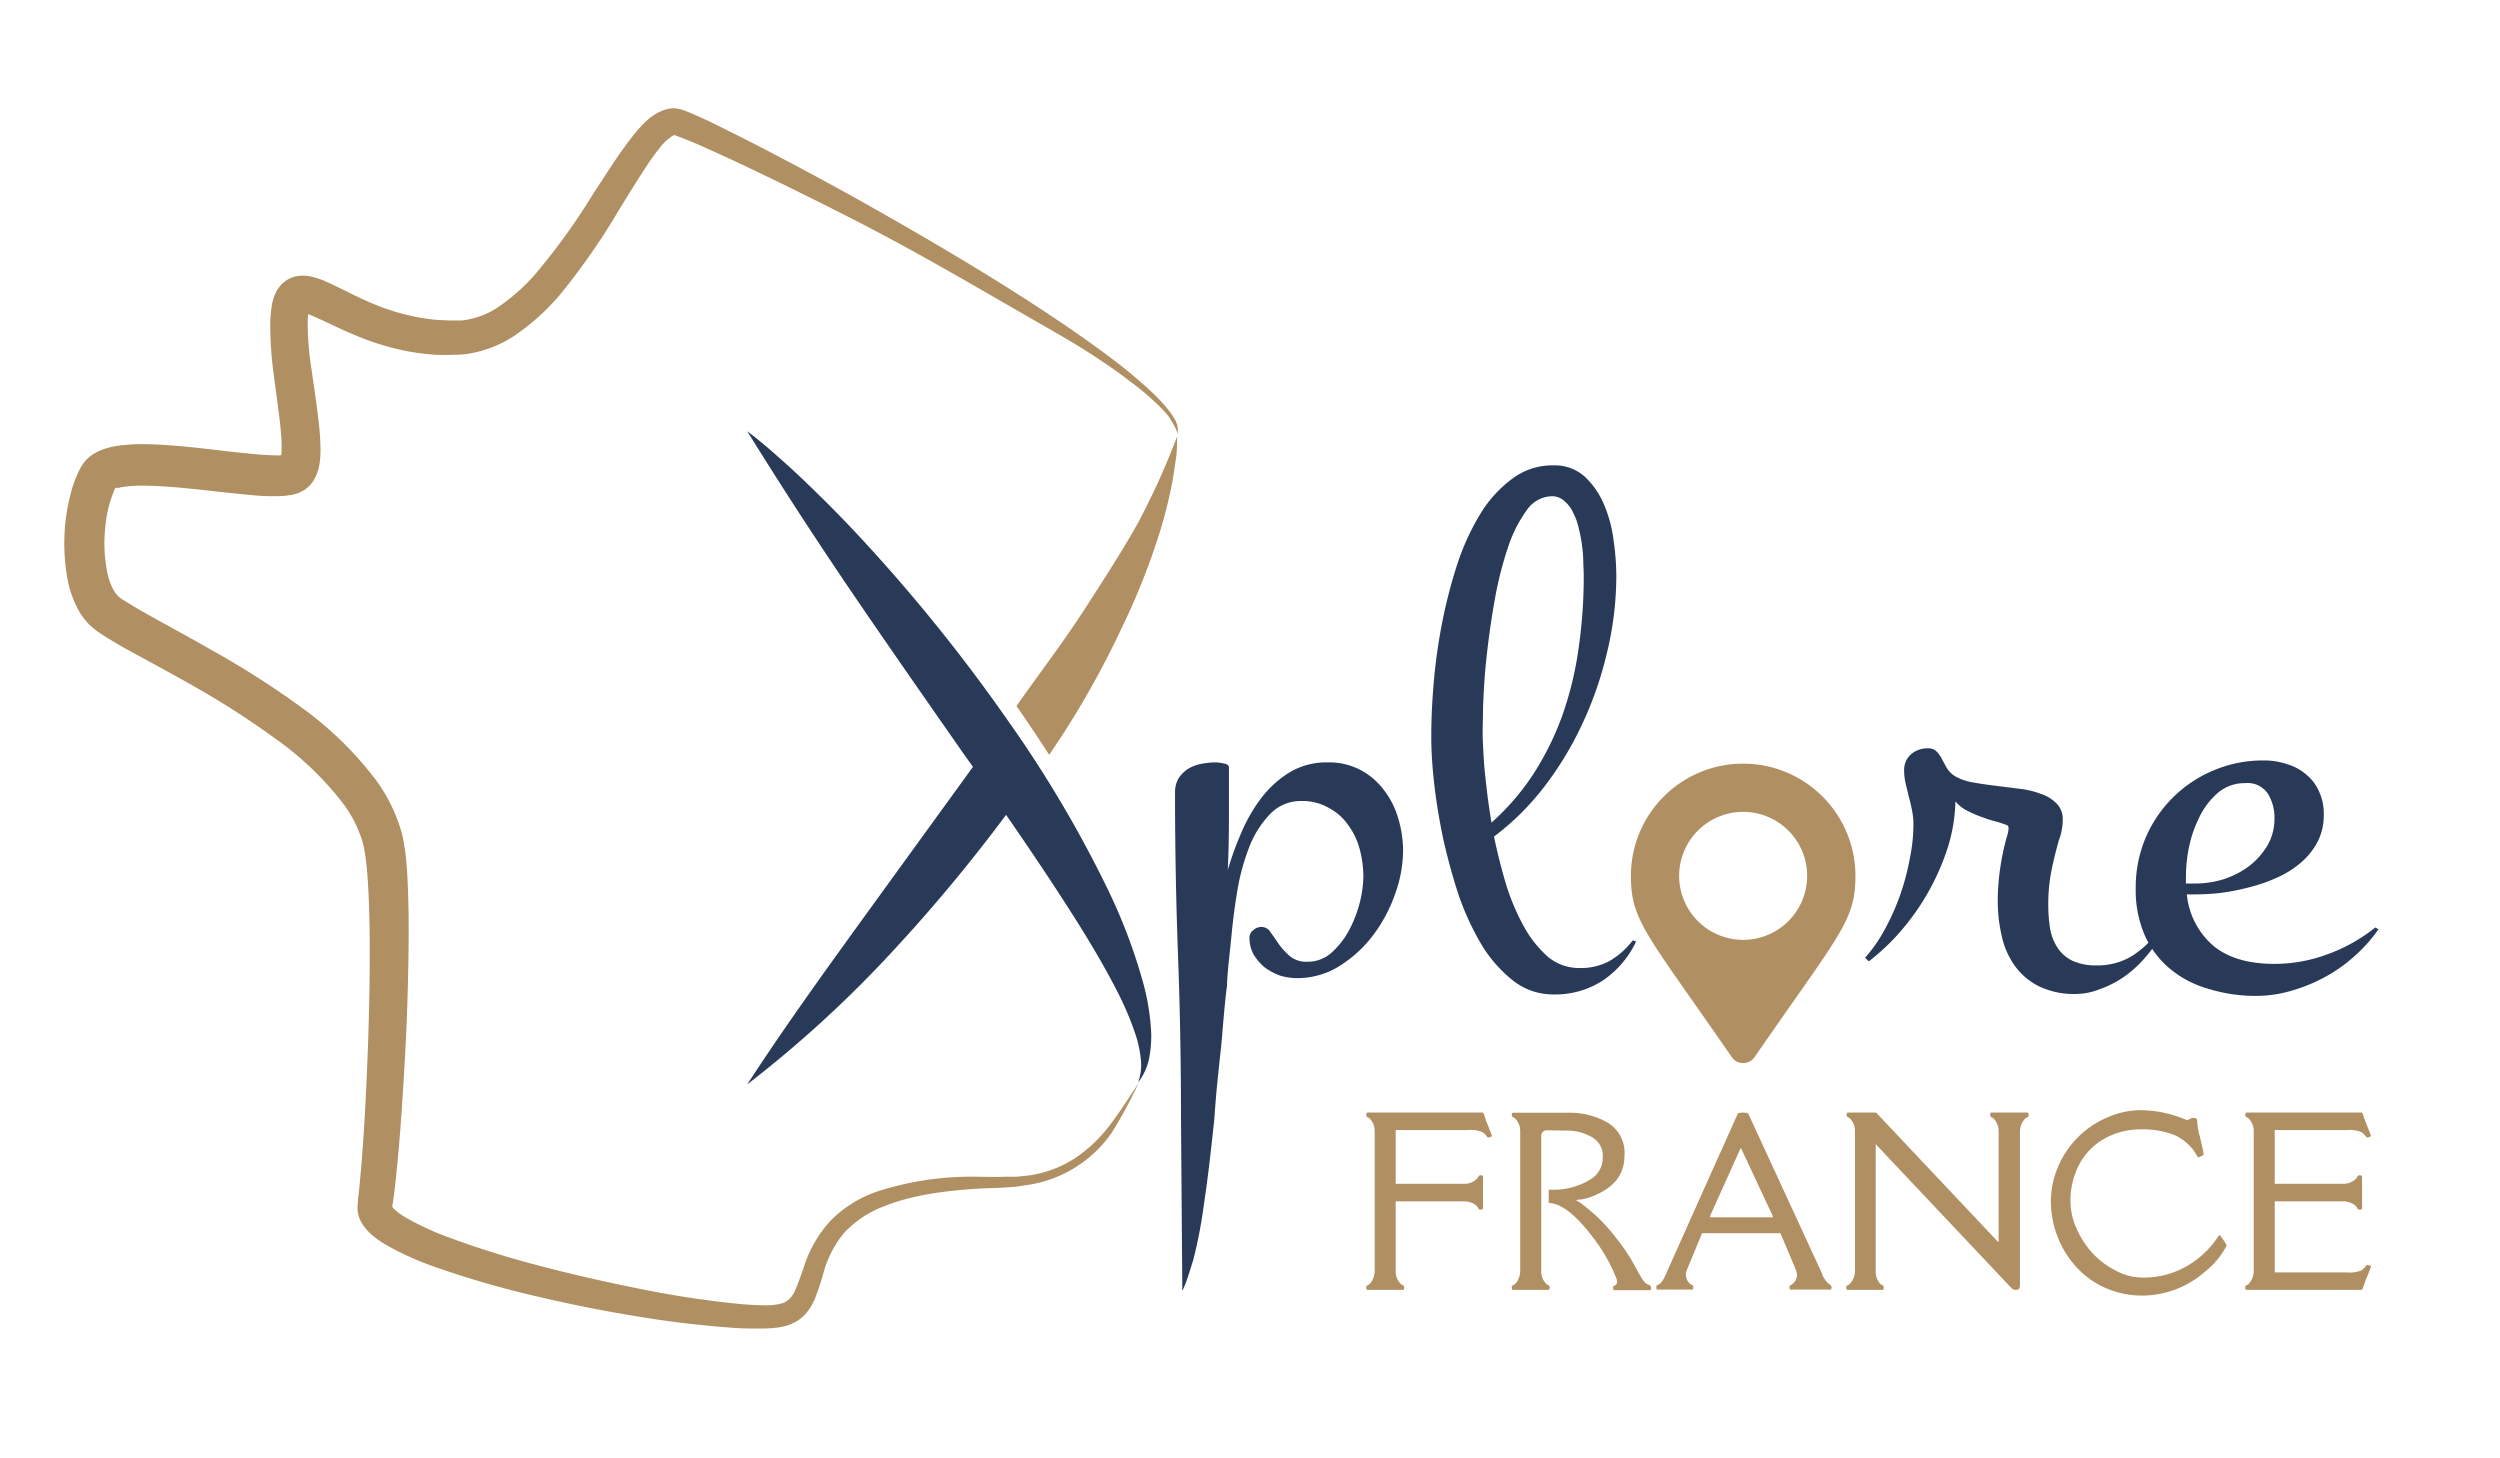 <?xml version="1.0" encoding="UTF-8"?> <svg xmlns="http://www.w3.org/2000/svg" viewBox="0 0 361.33 210.67"><defs><style>.cls-1{fill:#293a58}.cls-2{fill:#b08f62}</style></defs><g id="Calque_3" data-name="Calque 3"><path class="cls-1" d="M165.28 142.25a79.65 79.65 0 0 0-5.07-13.51 172.48 172.48 0 0 0-14.45-24.47 245 245 0 0 0-17.46-22.21c-3.12-3.52-6.34-7-9.7-10.28-1.68-1.66-3.38-3.3-5.15-4.88s-3.54-3.15-5.45-4.57c5 8.06 10.08 15.88 15.33 23.59s10.57 15.32 15.87 22.92l1.42 2-16.3 22.48c-5.53 7.66-11.07 15.34-16.32 23.41a169.47 169.47 0 0 0 21.17-19.41 235.07 235.07 0 0 0 16.24-19.55c3.18 4.61 6.31 9.24 9.31 13.94 2.47 3.87 4.84 7.79 6.89 11.84a44 44 0 0 1 2.6 6.24 16.75 16.75 0 0 1 .67 3.28 7.42 7.42 0 0 1-.38 3.38 8.75 8.75 0 0 0 1.55-3.3 17 17 0 0 0 .34-3.69 33.27 33.27 0 0 0-1.11-7.21Z"></path><path class="cls-2" d="M164.52 75.5c-2.28 4.09-4.87 8.06-7.4 12-3.61 5.6-6.36 9.07-10.21 14.54l.21.29q2.31 3.34 4.52 6.77a130.45 130.45 0 0 0 10.62-18.63 100.14 100.14 0 0 0 5.35-13.51 66.46 66.46 0 0 0 1.78-7.07c.24-1.19.38-2.4.57-3.59s.13-2.06.19-3.26a109.44 109.44 0 0 1-5.63 12.46Z"></path></g><g id="Calque_4" data-name="Calque 4"><path class="cls-2" d="M170.17 62.86c.12-.61-1.21-2.6-1.36-2.8a17 17 0 0 0-1.67-1.75 35.42 35.42 0 0 0-3.56-3 63.19 63.19 0 0 0-4.17-3c-4-2.73-7.83-4.78-12-7.21-8.43-4.86-16.49-9.56-25.18-13.95-4.34-2.2-8.7-4.37-13.08-6.46a281.08 281.08 0 0 0-6.6-3.07c-1.1-.49-2.2-1-3.3-1.42-.54-.23-1.1-.44-1.59-.61-.16-.07-.19-.06-.22-.06l-.15.06a7.37 7.37 0 0 0-2 1.86c-.69.86-1.36 1.81-2 2.8-1.31 2-2.57 4.05-3.85 6.13a97.9 97.9 0 0 1-8.56 12.28A32.81 32.81 0 0 1 75.09 48a16.85 16.85 0 0 1-7.85 3.19c-.78.08-1.41.08-2.07.1s-1.33 0-2 0a37.13 37.13 0 0 1-3.94-.46 37.48 37.48 0 0 1-7.52-2.23c-2.38-.94-4.69-2.17-6.68-3a6.55 6.55 0 0 0-1.19-.4c-.09 0-.14 0 0 0h.13l.21-.07c.11-.09.25-.13.34-.25.3-.37.08-.17.07.22a10.1 10.1 0 0 0-.12 1.45 44.7 44.7 0 0 0 .55 6.83c.33 2.37.73 4.78 1 7.29a37.31 37.31 0 0 1 .3 4 13.46 13.46 0 0 1-.13 2.3 7 7 0 0 1-.36 1.41 6.07 6.07 0 0 1-.38.85 5.35 5.35 0 0 1-.67.92 4.09 4.09 0 0 1-1.06.82 6.19 6.19 0 0 1-.58.28l-.43.14-.43.11-.34.06c-.22 0-.48.08-.66.09a18.33 18.33 0 0 1-2.18.06c-1.35 0-2.61-.14-3.86-.26-4.94-.47-9.76-1.19-14.32-1.25a19.38 19.38 0 0 0-3.15.18 4.81 4.81 0 0 0-.62.13H16.74c-.09 0-.08.08-.11.09s-.11 0-.06 0 0 0 .09-.08a.6.6 0 0 0 .06-.11s.06-.11 0 0a17.13 17.13 0 0 0-1.51 5.89 21.36 21.36 0 0 0 .28 6.37 8.64 8.64 0 0 0 .92 2.59 3.54 3.54 0 0 0 1.56 1.54c1.83 1.18 4 2.36 6.12 3.53s4.29 2.36 6.43 3.59A127.41 127.41 0 0 1 43.23 102a50.74 50.74 0 0 1 11.12 10.76 23.73 23.73 0 0 1 3.65 7.4 15.1 15.1 0 0 1 .43 2.06 19.11 19.11 0 0 1 .26 2c.14 1.3.2 2.56.25 3.81.21 5 .12 9.92 0 14.83s-.38 9.81-.69 14.71-.67 9.77-1.26 14.72c-.07.61-.17 1.26-.27 1.9l-.07.49v.11a.64.64 0 0 0 0-.07.76.76 0 0 0 0-.15.52.52 0 0 0 0-.21 2.44 2.44 0 0 0 .62.66 9.45 9.45 0 0 0 1.21.86 39.5 39.5 0 0 0 6.21 2.9 135.12 135.12 0 0 0 13.73 4.28c4.66 1.22 9.39 2.28 14.12 3.23a143 143 0 0 0 14.27 2.17c1.18.1 2.36.18 3.51.19a8.48 8.48 0 0 0 2.93-.34 3.38 3.38 0 0 0 1.68-1.84c.45-1 .81-2.1 1.23-3.27a18 18 0 0 1 3.9-6.79 17.34 17.34 0 0 1 6.61-4.16 44.08 44.08 0 0 1 14.76-2.17c1.22 0 2.48.05 3.67 0h1.77l1.77-.18a16.46 16.46 0 0 0 6.6-2.42 20.62 20.62 0 0 0 5.21-4.92c1.47-1.92 2.76-4 4.1-6a65 65 0 0 1-3.88 7.17 18 18 0 0 1-11.81 7.48l-1.86.29c-.62.07-1.25.09-1.87.14-1.25.08-2.43.09-3.65.15-4.8.31-9.65.88-14 2.67a15.06 15.06 0 0 0-5.52 3.78 15.43 15.43 0 0 0-3 5.95 36.64 36.64 0 0 1-1.22 3.61 8.23 8.23 0 0 1-1.17 1.93 5.54 5.54 0 0 1-2 1.53 5.38 5.38 0 0 1-1.18.42 9.6 9.6 0 0 1-1.08.2 19.8 19.8 0 0 1-2 .14c-1.29 0-2.54 0-3.79-.07a146 146 0 0 1-14.72-1.74c-4.86-.78-9.68-1.77-14.48-2.9A139.54 139.54 0 0 1 63 183.16a43.84 43.84 0 0 1-7.07-3.16 15.33 15.33 0 0 1-1.8-1.21 7.41 7.41 0 0 1-1.83-2 4.48 4.48 0 0 1-.62-1.92v-.61l.05-.41v-.42c.07-.57.15-1.12.2-1.73.47-4.74.77-9.61 1-14.44s.4-9.69.47-14.53.08-9.69-.18-14.42c-.07-1.18-.14-2.36-.28-3.49-.06-.57-.12-1.14-.22-1.63a10.36 10.36 0 0 0-.32-1.51 18.05 18.05 0 0 0-2.83-5.58 45.63 45.63 0 0 0-9.89-9.43A122.5 122.5 0 0 0 27.69 99c-2.09-1.19-4.21-2.35-6.35-3.51s-4.29-2.3-6.57-3.77a12.79 12.79 0 0 1-1.9-1.48A8.12 8.12 0 0 1 12 89.2a6.6 6.6 0 0 1-.68-1.07 14.77 14.77 0 0 1-1.53-4.27 28.69 28.69 0 0 1 .35-12.22 17.58 17.58 0 0 1 1.55-4.12s.16-.26.26-.41.23-.31.35-.46a4.48 4.48 0 0 1 .75-.71 4 4 0 0 1 .75-.49 5.15 5.15 0 0 1 .71-.35l.66-.25.62-.17a11.44 11.44 0 0 1 1.16-.24 25.14 25.14 0 0 1 4.15-.24c5.2.11 10.05.89 14.81 1.35 1.18.12 2.35.22 3.44.25a13.82 13.82 0 0 0 1.47 0h.37a.53.53 0 0 0-.17.08 1.16 1.16 0 0 0-.33.27c-.3.38-.1.18-.07-.16a10 10 0 0 0 .09-1.35c0-1-.1-2.18-.22-3.34-.26-2.34-.62-4.75-.93-7.21a50.69 50.69 0 0 1-.49-7.75 16.56 16.56 0 0 1 .22-2.19c0-.21.08-.42.13-.64l.23-.73a8.78 8.78 0 0 1 .39-.83 5.62 5.62 0 0 1 .7-.9 4.16 4.16 0 0 1 1.08-.77 4.78 4.78 0 0 1 .62-.26 5.41 5.41 0 0 1 .58-.12 5.18 5.18 0 0 1 1.84.05 11.43 11.43 0 0 1 2.28.76c2.47 1.11 4.44 2.22 6.59 3.11a32.58 32.58 0 0 0 6.46 2 28.57 28.57 0 0 0 3.31.44c.56 0 1.12.06 1.67.06h1.58a11.8 11.8 0 0 0 5.59-2.17 28 28 0 0 0 5-4.5A93.2 93.2 0 0 0 85.74 28c1.33-2 2.64-4.1 4.08-6.15.73-1 1.49-2.06 2.36-3.07a17 17 0 0 1 1.46-1.49A7.58 7.58 0 0 1 95.71 16a4.65 4.65 0 0 1 1.62-.35 4.45 4.45 0 0 1 1.57.32c.65.24 1.22.49 1.8.75 1.14.51 2.25 1 3.36 1.59 2.21 1.08 4.39 2.19 6.57 3.32q6.51 3.39 12.92 6.94c8.53 4.79 17 9.71 25.2 15 4.1 2.66 8.16 5.4 12.07 8.36a70.31 70.31 0 0 1 5.63 4.72 23.66 23.66 0 0 1 2.5 2.7 9.27 9.27 0 0 1 1 1.55 3.21 3.21 0 0 1 .22 1.96Z"></path><g id="France"><path class="cls-2" d="M197.67 186.43c-.14 0-.2-.09-.2-.26s0-.3.06-.33a.75.75 0 0 1 .2-.11 1.41 1.41 0 0 0 .32-.25 2.72 2.72 0 0 0 .42-.72 2.93 2.93 0 0 0 .22-1.07v-20.15a2.57 2.57 0 0 0-.75-1.9 1.16 1.16 0 0 0-.27-.15.4.4 0 0 1-.2-.4c0-.19.06-.29.2-.29h16.59c.1 0 .19.13.27.4a10.36 10.36 0 0 0 .39 1.12l.5 1.26a5.89 5.89 0 0 1 .22.61c0 .05-.08.09-.24.14a.82.82 0 0 1-.3.08c-.07 0-.16-.07-.26-.22a2.34 2.34 0 0 0-.55-.54 4.34 4.34 0 0 0-2.17-.32h-10.4v7.77h9.88a2.53 2.53 0 0 0 1.89-.76 1 1 0 0 0 .16-.26.38.38 0 0 1 .39-.21q.3 0 .3.21v4.54c0 .13-.1.2-.28.2a.55.55 0 0 1-.33-.06 1.9 1.9 0 0 1-.11-.21 1.11 1.11 0 0 0-.25-.31 2.06 2.06 0 0 0-.72-.41 3 3 0 0 0-1.05-.2h-9.88v10.06a2.57 2.57 0 0 0 .75 1.9 1.44 1.44 0 0 0 .27.15.4.4 0 0 1 .2.4c0 .19-.06.29-.2.29ZM223.56 163.36a.78.78 0 0 0-.57.24.73.73 0 0 0-.23.55v19.54a2.57 2.57 0 0 0 .75 1.9 1 1 0 0 0 .26.15.4.4 0 0 1 .21.4c0 .19-.07.29-.21.29h-5.07c-.13 0-.2-.09-.2-.26s0-.3.06-.33a.82.82 0 0 1 .21-.11 1.67 1.67 0 0 0 .31-.25 2.26 2.26 0 0 0 .42-.72 2.73 2.73 0 0 0 .22-1.07v-20.15a2.57 2.57 0 0 0-.75-1.9 1 1 0 0 0-.27-.15.39.39 0 0 1-.2-.38c0-.19.07-.28.2-.28h8a10.8 10.8 0 0 1 5.76 1.49 5.07 5.07 0 0 1 2.33 4.69q0 3.84-4 5.62a8 8 0 0 1-2.24.73 3 3 0 0 0-.77.11l.5.29a14.91 14.91 0 0 1 1.29 1 20.27 20.27 0 0 1 1.92 1.74 27.1 27.1 0 0 1 2.27 2.66 27.51 27.51 0 0 1 1.94 2.78l1.28 2.29c.47.85.87 1.32 1.18 1.41s.47.24.47.48-.07.36-.21.36h-5.07c-.13 0-.2-.09-.2-.26s0-.3.06-.33a.82.82 0 0 1 .21-.11.64.64 0 0 0 .2-.16.48.48 0 0 0 .08-.36 1.29 1.29 0 0 0-.06-.44 24 24 0 0 0-3.12-5.6q-3.66-4.95-6.31-5.32a1.54 1.54 0 0 1-.37-.08 7.64 7.64 0 0 1 0-.77v-.95a.14.14 0 0 1 .15-.16 10.11 10.11 0 0 0 6-1.55 3.66 3.66 0 0 0 1.66-3.16 3.08 3.08 0 0 0-1.59-2.89 7.07 7.07 0 0 0-3.62-.93ZM240.85 184s3.43-7.69 10.3-23c0-.13.3-.19.76-.19s.72.06.79.19l10.61 23a3.23 3.23 0 0 0 1.2 1.7.4.4 0 0 1 .21.4c0 .19-.07.29-.21.29h-5.66c-.14 0-.21-.09-.21-.26s0-.3.07-.33a.75.75 0 0 1 .2-.11.78.78 0 0 0 .2-.14 1.65 1.65 0 0 0 .6-1.1 2.8 2.8 0 0 0-.11-.84l-2.27-5.37H246l-2.22 5.37a1.82 1.82 0 0 0-.11.5v.2a1.76 1.76 0 0 0 .6 1.24 1 1 0 0 0 .26.15.4.4 0 0 1 .21.4c0 .19-.07.29-.21.29h-4.93c-.13 0-.2-.09-.2-.26s0-.3.06-.33a1.28 1.28 0 0 1 .21-.13c.38-.1.76-.67 1.18-1.67Zm6.31-8.25a.17.17 0 0 0 0 .13s0 .06.06.06h8.94s.05 0 .06-.06a.18.18 0 0 0 0-.13l-4.56-9.75h-.11ZM271 160.8a.37.37 0 0 1 .27.12l17.5 18.56h.1v-15.94a2.57 2.57 0 0 0-.76-1.9 1 1 0 0 0-.27-.15.41.41 0 0 1-.2-.4c0-.19.07-.29.2-.29H293c.14 0 .2.09.2.28s0 .29-.08.33l-.18.11a.88.88 0 0 0-.33.25 2.37 2.37 0 0 0-.44.72 2.57 2.57 0 0 0-.22 1v22.11c0 .39-.05.62-.16.71a.7.7 0 0 1-.46.12.76.76 0 0 1-.54-.19l-19.69-20.87v18.32a2.56 2.56 0 0 0 .69 1.9 1 1 0 0 0 .27.15.41.41 0 0 1 .2.4c0 .19-.07.29-.2.29h-5c-.14 0-.21-.09-.21-.26s0-.3.07-.33a.75.75 0 0 1 .2-.11.78.78 0 0 0 .2-.14 2.6 2.6 0 0 0 .78-1.9v-20.15a2.56 2.56 0 0 0-.73-1.9 1 1 0 0 0-.27-.15.41.41 0 0 1-.2-.4c0-.19.07-.29.2-.29ZM309.65 184.65a12.42 12.42 0 0 0 6.32-1.6 13.4 13.4 0 0 0 4.6-4.29c.14-.22.24-.28.3-.2s.16.2.26.34l.49.71c.16.26.21.42.17.48a11.59 11.59 0 0 1-3.14 3.74 13.73 13.73 0 0 1-9 3.42 13.12 13.12 0 0 1-5.34-1.1 12.55 12.55 0 0 1-4.19-3 13.85 13.85 0 0 1-2.7-4.32 14.18 14.18 0 0 1-1-5.15 12.66 12.66 0 0 1 1.05-5.08 13.52 13.52 0 0 1 2.84-4.21 13.29 13.29 0 0 1 4.19-2.85 12 12 0 0 1 4.9-1.08 16.54 16.54 0 0 1 5.93 1.14l.72.27c.1 0 .25 0 .44-.13a1.07 1.07 0 0 1 .59-.18.54.54 0 0 1 .49.29s0 .14 0 .33a9.44 9.44 0 0 0 .38 2.08l.39 1.72a4.78 4.78 0 0 1 .16.87c0 .06-.14.16-.41.29s-.41.15-.45.08a7.11 7.11 0 0 0-3.27-3.13 12.29 12.29 0 0 0-4.9-.86 10.55 10.55 0 0 0-5.29 1.33 9.18 9.18 0 0 0-3.65 3.71 11.13 11.13 0 0 0-1.28 5.37 9.63 9.63 0 0 0 .91 4 13.18 13.18 0 0 0 2.33 3.54 12.16 12.16 0 0 0 3.33 2.48 8.27 8.27 0 0 0 3.83.99ZM338.65 171.1a2.53 2.53 0 0 0 1.89-.76 1 1 0 0 0 .16-.26.38.38 0 0 1 .39-.21q.3 0 .3.21v4.54c0 .13-.1.2-.29.2a.53.53 0 0 1-.32-.06 1 1 0 0 1-.11-.21 1.11 1.11 0 0 0-.25-.31 2.06 2.06 0 0 0-.72-.41 3 3 0 0 0-1.05-.2h-9.88v10.27h10.39a4.5 4.5 0 0 0 2.16-.3 2.74 2.74 0 0 0 .57-.55c.11-.15.19-.23.25-.23a.91.91 0 0 1 .31.08c.16 0 .23.09.23.14a4.6 4.6 0 0 1-.21.61l-.51 1.26c-.18.48-.31.85-.39 1.1s-.15.38-.26.42h-16.59c-.14 0-.21-.09-.21-.26s0-.3.07-.33a.75.75 0 0 1 .2-.11 1.4 1.4 0 0 0 .31-.25 2.45 2.45 0 0 0 .43-.72 2.93 2.93 0 0 0 .22-1.07v-20.15a2.58 2.58 0 0 0-.76-1.9 1 1 0 0 0-.26-.15.4.4 0 0 1-.21-.4c0-.19.07-.29.21-.29h16.59c.1 0 .19.13.26.4s.21.64.39 1.12l.51 1.26a4.6 4.6 0 0 1 .21.61c0 .05-.07.09-.23.14a.93.93 0 0 1-.3.08.19.19 0 0 1-.14-.08l-.19-.23a2 2 0 0 0-.5-.45 4.29 4.29 0 0 0-2.16-.32h-10.39v7.77Z"></path></g><g id="Xplore"><path class="cls-1" d="M202.79 123a18.67 18.67 0 0 1-1.18 6.28 21.58 21.58 0 0 1-3.17 5.91 18.08 18.08 0 0 1-4.89 4.46 11.44 11.44 0 0 1-6.13 1.72A8.28 8.28 0 0 1 185 141a8.55 8.55 0 0 1-2.21-1.18 7.44 7.44 0 0 1-1.61-1.88 5 5 0 0 1-.59-2.42 1.32 1.32 0 0 1 .54-1.07 1.73 1.73 0 0 1 1.18-.48 1.55 1.55 0 0 1 1.34.8c.4.54.81 1.13 1.24 1.77a11.3 11.3 0 0 0 1.61 1.72 3.82 3.82 0 0 0 2.5.74 5.12 5.12 0 0 0 3.43-1.29 11.84 11.84 0 0 0 2.53-3.22 17.52 17.52 0 0 0 1.56-4 16.17 16.17 0 0 0 .53-3.76 15.76 15.76 0 0 0-.53-4 10.27 10.27 0 0 0-1.67-3.49 7.82 7.82 0 0 0-2.79-2.47 7.62 7.62 0 0 0-3.92-1 6.15 6.15 0 0 0-4.46 1.77 14.39 14.39 0 0 0-3 4.57 31.75 31.75 0 0 0-1.77 6.18c-.39 2.29-.7 4.56-.91 6.82s-.63 5.52-.66 7.41c-.34 2.32-.72 7.57-.84 8.67-.58 5.42-.71 6.51-1 10.67-.66 6.16-1 8.88-1.5 12.25a67.79 67.79 0 0 1-1.54 8c-.74 2.37-.9 2.87-1.21 3.64-.56 1.37-.37.42-.37.37l-.19-24.73q0-11.76-.43-23.37t-.43-23.47a4 4 0 0 1 .48-2 4.6 4.6 0 0 1 1.35-1.39 5.56 5.56 0 0 1 1.93-.75 10.73 10.73 0 0 1 2.2-.22 5.64 5.64 0 0 1 1.08.16c.5.07.75.27.75.59v7.42q0 3.65-.16 7.36a44.78 44.78 0 0 1 1.93-5.32 23.09 23.09 0 0 1 2.9-5.05 15 15 0 0 1 4.08-3.71 10.36 10.36 0 0 1 5.54-1.45 9.73 9.73 0 0 1 4.67 1.07 10.07 10.07 0 0 1 3.38 2.85 12.15 12.15 0 0 1 2.1 4.08 16.33 16.33 0 0 1 .73 4.81ZM236.47 136.08a14 14 0 0 1-4.83 5.65 12.66 12.66 0 0 1-7.09 2 9.37 9.37 0 0 1-5.86-2 19.33 19.33 0 0 1-4.57-5.21 38.76 38.76 0 0 1-3.33-7.25 85.1 85.1 0 0 1-2.25-8.28q-.87-4.19-1.29-8.06t-.38-6.82q0-3.54.38-7.79a79.47 79.47 0 0 1 1.23-8.54 71.34 71.34 0 0 1 2.21-8.43A34.79 34.79 0 0 1 214 74.2a17.67 17.67 0 0 1 4.56-5 9.59 9.59 0 0 1 5.91-1.94 6.47 6.47 0 0 1 4.62 1.67 11.79 11.79 0 0 1 2.8 4.13 19.21 19.21 0 0 1 1.34 5.16 36.63 36.63 0 0 1 .38 4.89 47.46 47.46 0 0 1-1.4 11.44 52.57 52.57 0 0 1-3.76 10.59 48 48 0 0 1-5.59 9 37.43 37.43 0 0 1-6.93 6.77q.75 3.6 1.77 7a32.88 32.88 0 0 0 2.6 6.09 16.23 16.23 0 0 0 3.44 4.3 7 7 0 0 0 4.51 1.61 8.75 8.75 0 0 0 4.35-1 11.54 11.54 0 0 0 3.39-3Zm-22.13-33.14c0 .79-.05 1.75-.05 2.9s.08 2.42.16 3.81.25 2.83.43 4.41.41 3.19.69 4.83a35.05 35.05 0 0 0 6.13-7.14 41.6 41.6 0 0 0 4.14-8.44 49.62 49.62 0 0 0 2.31-9.56 71.28 71.28 0 0 0 .75-10.47q0-.7-.06-1.83a19.12 19.12 0 0 0-.16-2.42 21.25 21.25 0 0 0-.48-2.58 8.74 8.74 0 0 0-.81-2.31 4.54 4.54 0 0 0-1.29-1.72 2.61 2.61 0 0 0-1.82-.7 4.5 4.5 0 0 0-3.6 2 19.24 19.24 0 0 0-2.63 5.1 52.27 52.27 0 0 0-1.83 6.88c-.47 2.5-.84 4.92-1.13 7.25s-.48 4.35-.59 6.18-.16 3.13-.16 3.81ZM312.7 134.31a15.28 15.28 0 0 1-2.47 3.87 16.91 16.91 0 0 1-3.17 2.95 14.91 14.91 0 0 1-3.54 1.83 9.68 9.68 0 0 1-3.49.7 11.64 11.64 0 0 1-5.27-1.08 9.44 9.44 0 0 1-3.49-2.9 11.61 11.61 0 0 1-1.93-4.29 22.33 22.33 0 0 1-.6-5.27 31.58 31.58 0 0 1 .33-4.46 35.21 35.21 0 0 1 .91-4.46c.07-.21.14-.46.22-.75a3.85 3.85 0 0 0 .1-.8.47.47 0 0 0-.32-.43c-.61-.22-1.25-.42-1.93-.6s-1.36-.44-2.05-.69a18.73 18.73 0 0 1-1.88-.86 5.77 5.77 0 0 1-1.5-1.24 23.91 23.91 0 0 1-1.07 6.56 34.64 34.64 0 0 1-6.67 12 31.43 31.43 0 0 1-4.78 4.56l-.53-.54a21.11 21.11 0 0 0 2.84-4.08 33.78 33.78 0 0 0 2.21-4.94 34.88 34.88 0 0 0 1.39-5.21 24.67 24.67 0 0 0 .54-4.94 10.29 10.29 0 0 0-.22-2.21q-.21-1.07-.48-2c-.14-.64-.29-1.25-.43-1.82a8.16 8.16 0 0 1-.21-1.83 3 3 0 0 1 1-2.37 3.6 3.6 0 0 1 2.47-.85 1.58 1.58 0 0 1 1.24.48 3.92 3.92 0 0 1 .75 1.07q.33.64.75 1.35a3.61 3.61 0 0 0 1.24 1.18 7.89 7.89 0 0 0 2.58.86c1 .18 2.13.34 3.28.48l3.43.43a12.22 12.22 0 0 1 3.07.75 5.54 5.54 0 0 1 2.25 1.4 3.16 3.16 0 0 1 .86 2.36 7 7 0 0 1-.16 1.51 5.69 5.69 0 0 1-.38 1.34c-.42 1.51-.8 3-1.12 4.62a24.91 24.91 0 0 0-.43 4.62 22.81 22.81 0 0 0 .27 3.65 7.55 7.55 0 0 0 1.12 2.8 5.37 5.37 0 0 0 2.15 1.82 8 8 0 0 0 3.44.65 9.52 9.52 0 0 0 5.27-1.45 15.22 15.22 0 0 0 4-3.92Z"></path><path class="cls-1" d="M343.76 134.31a21.17 21.17 0 0 1-3.39 3.82 21.73 21.73 0 0 1-4.3 3.06 23.52 23.52 0 0 1-4.88 2 17.91 17.91 0 0 1-5.11.75 23.09 23.09 0 0 1-6.82-1 15.13 15.13 0 0 1-5.53-2.84 13.32 13.32 0 0 1-3.71-4.84 16.39 16.39 0 0 1-1.34-6.87 18.44 18.44 0 0 1 1.39-7.2 18.3 18.3 0 0 1 9.83-9.83 18.21 18.21 0 0 1 7.26-1.45 10.28 10.28 0 0 1 3.38.53 7.39 7.39 0 0 1 2.79 1.51 6.45 6.45 0 0 1 1.83 2.41 7.56 7.56 0 0 1 .7 3.34 8.45 8.45 0 0 1-.91 4 10.33 10.33 0 0 1-2.42 3 14.09 14.09 0 0 1-3.44 2.15 23.08 23.08 0 0 1-4 1.39 32.7 32.7 0 0 1-4.08.81 35 35 0 0 1-3.65.22h-1.29a11.19 11.19 0 0 0 3.87 7.46q3.17 2.58 8.75 2.58a21.89 21.89 0 0 0 7.74-1.4 24.17 24.17 0 0 0 6.88-3.86Zm-27.83-6.61h1.34a14.07 14.07 0 0 0 4-.59 12.61 12.61 0 0 0 3.65-1.82 10.64 10.64 0 0 0 2.74-3 7.59 7.59 0 0 0 1.07-4 6.46 6.46 0 0 0-1-3.65 3.51 3.51 0 0 0-3.23-1.45 5.92 5.92 0 0 0-4 1.45 10.82 10.82 0 0 0-2.63 3.49 17.76 17.76 0 0 0-1.5 4.35 21.48 21.48 0 0 0-.43 4Z"></path></g><path class="cls-2" d="M251.94 110.37a16.22 16.22 0 0 0-16.22 16.22c0 6.54 2.28 8.37 14.56 26.17a2 2 0 0 0 3.33 0c12.28-17.8 14.56-19.63 14.56-26.17a16.23 16.23 0 0 0-16.23-16.22Zm0 25.47a9.25 9.25 0 1 1 9.25-9.25 9.25 9.25 0 0 1-9.19 9.25Z"></path></g></svg> 